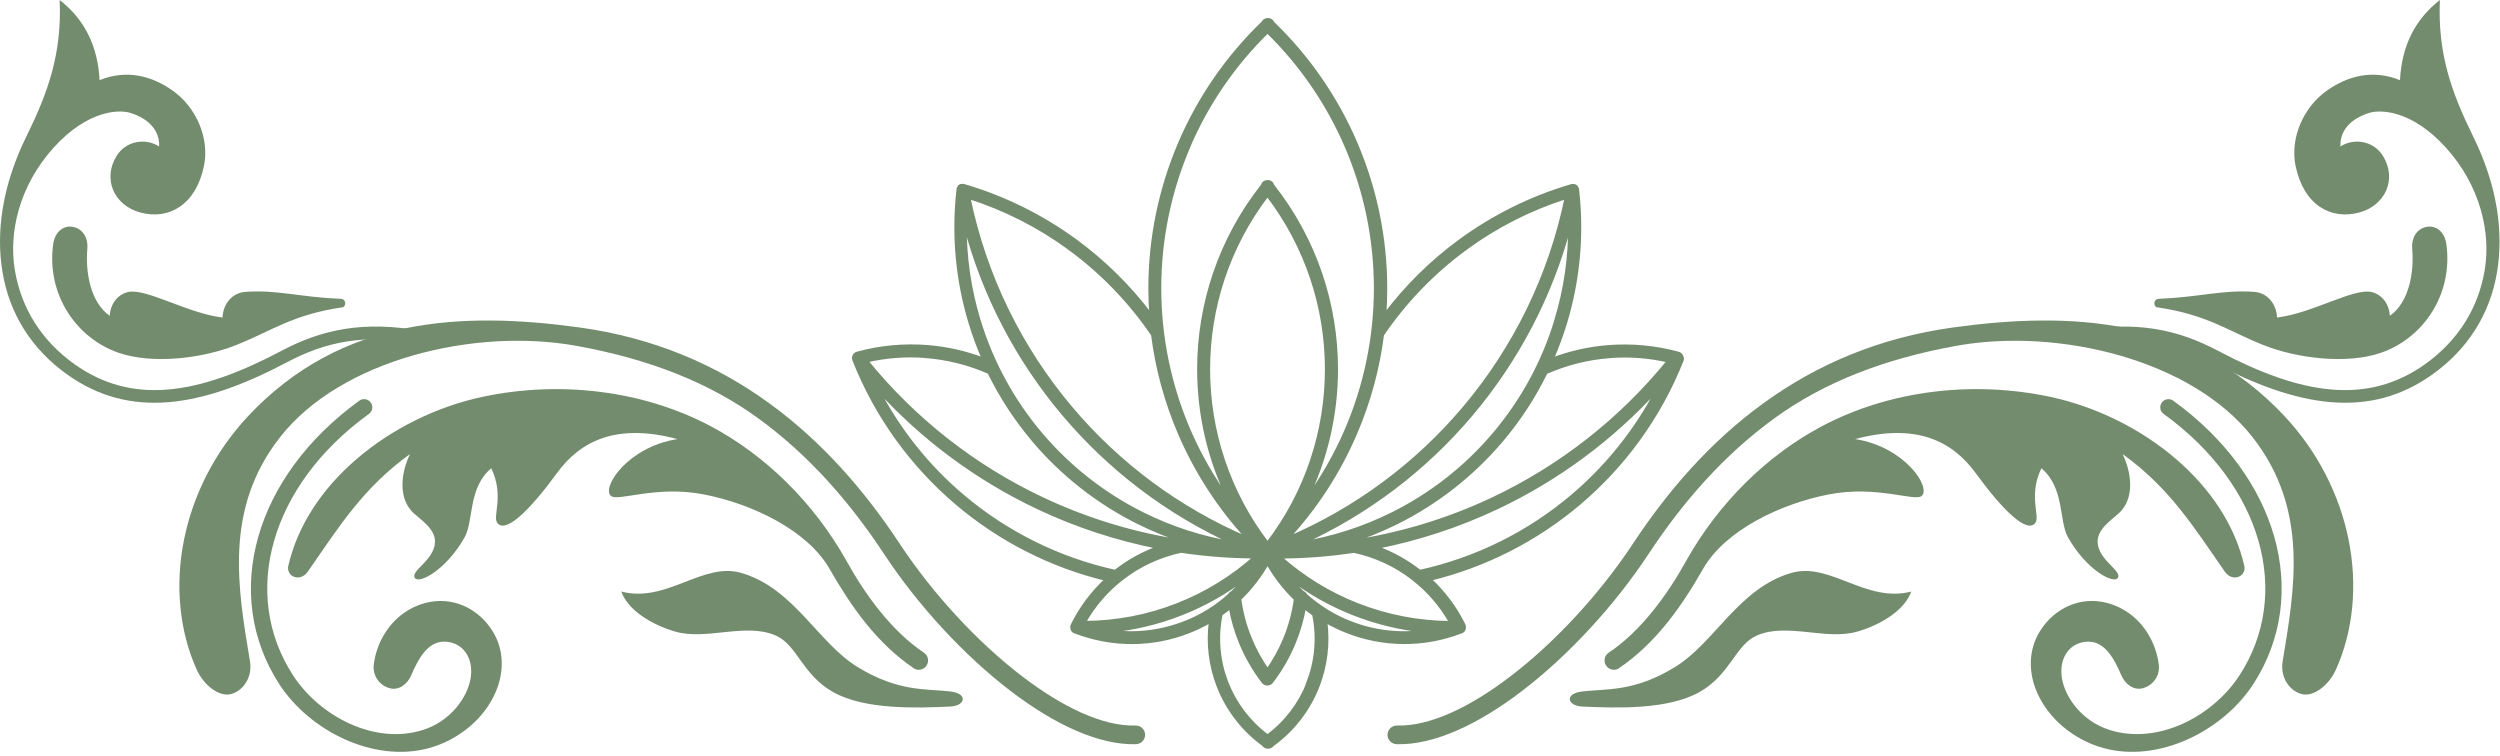<svg width="387" height="117" viewBox="0 0 387 117" fill="none" xmlns="http://www.w3.org/2000/svg">
<path d="M260.335 55.68C260.435 55.38 260.355 55.04 260.085 54.83C259.995 54.76 259.895 54.71 259.785 54.69C256.235 53.72 252.585 53.39 248.975 53.67C246.005 53.9 243.065 54.56 240.245 55.63C241.055 53.78 241.755 51.89 242.335 49.97C244.335 43.37 244.995 36.37 244.195 29.37V29.34C244.195 29.34 244.175 29.25 244.165 29.21V29.19C244.165 29.18 244.155 29.16 244.145 29.15L244.125 29.11C244.095 29.05 244.045 28.99 243.995 28.94V28.93L243.985 28.92V28.91V28.9C243.905 28.83 243.815 28.78 243.715 28.75L243.685 28.74C243.675 28.74 243.665 28.74 243.645 28.74C243.605 28.74 243.555 28.72 243.515 28.72C243.515 28.72 243.475 28.72 243.465 28.72H243.445H243.435C243.435 28.72 243.395 28.72 243.385 28.72C243.385 28.72 243.315 28.73 243.275 28.75C237.025 30.58 231.205 33.48 226.025 37.27C221.605 40.5 217.665 44.38 214.345 48.8C214.445 47.42 214.495 46.03 214.495 44.63C214.495 36.81 212.885 29.17 209.865 22.12C206.895 15.2 202.545 8.86 197.015 3.53C196.985 3.44 196.925 3.35 196.855 3.28C196.685 3.1 196.445 3.02 196.215 3.05C196.015 3.05 195.815 3.13 195.655 3.28C195.595 3.35 195.545 3.43 195.505 3.51C189.965 8.84 185.615 15.18 182.645 22.11C179.625 29.15 178.015 36.8 178.015 44.62C178.015 46.02 178.065 47.41 178.165 48.79C174.845 44.37 170.895 40.49 166.485 37.26C161.305 33.47 155.485 30.58 149.235 28.74C149.195 28.73 149.165 28.72 149.125 28.71C149.125 28.71 149.085 28.71 149.075 28.71H149.065H149.045C149.045 28.71 149.005 28.71 148.995 28.71C148.995 28.71 148.905 28.71 148.865 28.73C148.855 28.73 148.835 28.73 148.825 28.73H148.795V28.74C148.695 28.77 148.605 28.82 148.525 28.89V28.9V28.91H148.515V28.92V28.93C148.465 28.98 148.425 29.04 148.385 29.1L148.365 29.13C148.365 29.13 148.355 29.17 148.345 29.18V29.2C148.335 29.24 148.315 29.29 148.315 29.33V29.36C147.515 36.36 148.175 43.36 150.175 49.96C150.755 51.89 151.455 53.78 152.265 55.62C149.445 54.55 146.505 53.89 143.535 53.66C139.935 53.38 136.275 53.71 132.725 54.68C132.625 54.7 132.515 54.75 132.425 54.82C132.165 55.03 132.075 55.37 132.175 55.67C132.175 55.68 132.175 55.69 132.185 55.7C135.655 64.49 141.205 72.07 148.155 77.96C154.775 83.56 162.675 87.62 171.285 89.69C169.125 91.68 167.315 94.08 165.985 96.78C165.985 96.78 165.985 96.79 165.985 96.8C165.985 96.82 165.975 96.83 165.965 96.85C165.955 96.88 165.945 96.91 165.935 96.94C165.935 96.95 165.935 96.96 165.935 96.98C165.935 97.02 165.925 97.06 165.925 97.1C165.925 97.1 165.925 97.12 165.925 97.13C165.925 97.17 165.925 97.21 165.925 97.24C165.925 97.26 165.925 97.27 165.935 97.29C165.935 97.32 165.955 97.35 165.965 97.38C165.965 97.4 165.975 97.41 165.985 97.43C165.995 97.46 166.015 97.49 166.025 97.51C166.025 97.52 166.045 97.54 166.055 97.55C166.075 97.58 166.095 97.6 166.115 97.63C166.125 97.64 166.135 97.65 166.155 97.66C166.175 97.68 166.205 97.7 166.225 97.72C166.245 97.73 166.255 97.74 166.275 97.75C166.295 97.76 166.315 97.78 166.335 97.79C166.335 97.79 166.345 97.79 166.355 97.79C166.355 97.79 166.355 97.79 166.365 97.79C166.385 97.79 166.405 97.81 166.425 97.81C172.315 100.09 178.585 99.93 184.075 97.76C185.215 97.31 186.325 96.77 187.385 96.16C186.925 99.62 187.365 103.08 188.595 106.23C189.985 109.79 192.385 112.96 195.605 115.29C195.605 115.3 195.615 115.32 195.625 115.33C195.785 115.57 196.065 115.68 196.325 115.65C196.575 115.65 196.815 115.54 196.975 115.32C196.975 115.32 196.975 115.31 196.985 115.3C200.215 112.97 202.615 109.8 204.005 106.23C205.235 103.08 205.675 99.62 205.215 96.16C206.275 96.78 207.385 97.31 208.525 97.76C214.015 99.92 220.285 100.09 226.175 97.81C226.195 97.81 226.215 97.79 226.235 97.79C226.235 97.79 226.235 97.79 226.245 97.79C226.245 97.79 226.255 97.79 226.265 97.79C226.285 97.78 226.305 97.76 226.325 97.75C226.345 97.74 226.355 97.73 226.375 97.72C226.405 97.7 226.425 97.68 226.445 97.66C226.455 97.65 226.465 97.64 226.485 97.63C226.505 97.61 226.525 97.58 226.545 97.55C226.545 97.54 226.565 97.52 226.575 97.51C226.595 97.48 226.605 97.45 226.615 97.42C226.615 97.4 226.625 97.39 226.635 97.37C226.645 97.34 226.655 97.31 226.665 97.27C226.665 97.25 226.665 97.24 226.675 97.22C226.675 97.18 226.675 97.14 226.675 97.11C226.675 97.11 226.675 97.09 226.675 97.08C226.675 97.04 226.675 97 226.665 96.96C226.665 96.95 226.665 96.94 226.665 96.92C226.665 96.89 226.645 96.86 226.635 96.83C226.635 96.81 226.625 96.79 226.615 96.78C226.615 96.78 226.615 96.77 226.615 96.76C225.285 94.06 223.475 91.66 221.315 89.67C229.915 87.6 237.815 83.54 244.445 77.94C251.395 72.06 256.945 64.47 260.415 55.68C260.415 55.68 260.415 55.66 260.415 55.65L260.335 55.68ZM249.105 55.19C252.165 54.95 255.265 55.17 258.285 55.88C250.845 65.05 241.515 72.29 231.095 77.22C224.065 80.54 216.535 82.82 208.755 83.92C211.315 83.12 213.805 82.11 216.205 80.92C222.375 77.85 227.925 73.53 232.475 68.15C235.205 64.92 237.495 61.4 239.315 57.67C242.435 56.29 245.745 55.46 249.105 55.2V55.19ZM198.905 98.84C198.195 100.57 197.295 102.21 196.215 103.75C195.135 102.21 194.225 100.56 193.525 98.83C192.725 96.88 192.185 94.83 191.895 92.72C193.565 91.12 195.025 89.25 196.215 87.15C197.395 89.25 198.865 91.12 200.535 92.73C200.255 94.84 199.705 96.9 198.905 98.84ZM196.205 30.18C202.295 38.13 205.345 47.65 205.345 57.16C205.345 66.67 202.305 76.18 196.215 84.13C190.125 76.18 187.075 66.66 187.075 57.15C187.075 47.64 190.115 38.13 196.205 30.18ZM240.885 49.53C238.945 55.94 235.715 61.95 231.305 67.16C226.895 72.38 221.515 76.57 215.515 79.55C211.085 81.75 206.335 83.29 201.395 84.1C211.675 79.44 220.645 72.59 227.755 64.17C234.865 55.75 240.125 45.77 243.005 34.85C243.035 39.85 242.315 44.79 240.875 49.53H240.885ZM226.875 38.47C231.575 35.03 236.835 32.34 242.465 30.55C239.955 42.77 234.425 53.94 226.615 63.18C219.295 71.84 209.975 78.82 199.255 83.38C203.715 78.57 207.275 73.06 209.825 67.11C211.915 62.25 213.325 57.11 213.995 51.82C217.525 46.63 221.895 42.12 226.885 38.47H226.875ZM184.005 22.69C186.845 16.08 190.965 10.02 196.215 4.9C201.465 10.03 205.585 16.09 208.425 22.7C211.365 29.55 212.925 37 212.925 44.61C212.925 52.22 211.365 59.67 208.425 66.52C206.745 70.42 204.625 74.13 202.085 77.57C205.275 71.15 206.875 64.15 206.875 57.15C206.875 47.1 203.585 37.05 197.005 28.72C196.965 28.56 196.885 28.4 196.745 28.29C196.575 28.15 196.365 28.1 196.165 28.13C196.005 28.13 195.835 28.18 195.695 28.29C195.555 28.4 195.475 28.55 195.435 28.71C188.855 37.05 185.565 47.1 185.565 57.15C185.565 64.15 187.165 71.15 190.355 77.57C187.815 74.13 185.695 70.42 184.015 66.52C181.075 59.67 179.515 52.22 179.515 44.61C179.515 37 181.075 29.55 184.015 22.7L184.005 22.69ZM165.545 38.47C170.535 42.12 174.905 46.63 178.435 51.82C179.105 57.11 180.515 62.26 182.605 67.11C185.155 73.05 188.715 78.56 193.175 83.38C182.455 78.82 173.135 71.85 165.815 63.18C158.005 53.94 152.475 42.77 149.965 30.55C155.595 32.34 160.845 35.03 165.555 38.47H165.545ZM149.405 34.84C152.275 45.76 157.535 55.74 164.655 64.16C171.765 72.58 180.735 79.43 191.015 84.09C186.085 83.29 181.325 81.75 176.895 79.54C170.905 76.56 165.515 72.37 161.105 67.15C156.695 61.94 153.465 55.92 151.525 49.52C150.095 44.79 149.365 39.84 149.395 34.84H149.405ZM143.315 55.18C146.675 55.45 149.985 56.27 153.105 57.65C154.935 61.38 157.225 64.9 159.945 68.13C164.485 73.51 170.045 77.83 176.215 80.9C178.615 82.09 181.105 83.1 183.665 83.9C175.885 82.8 168.355 80.52 161.325 77.2C150.905 72.28 141.585 65.04 134.135 55.86C137.155 55.16 140.255 54.93 143.315 55.17V55.18ZM149.045 76.8C143.625 72.22 139.095 66.57 135.765 60.11C142.835 67.92 151.325 74.17 160.675 78.59C166.615 81.4 172.895 83.46 179.385 84.73C176.985 85.59 174.755 86.82 172.765 88.36C172.725 88.39 172.675 88.43 172.635 88.46C163.845 86.53 155.765 82.48 149.045 76.8ZM173.695 89.56C176.345 87.5 179.465 86.04 182.825 85.32C186.605 85.89 190.445 86.18 194.315 86.2C190.765 89.38 186.695 91.87 182.325 93.59C177.745 95.4 172.825 96.35 167.825 96.37C169.325 93.7 171.325 91.39 173.695 89.56ZM183.435 96.37C179.755 97.82 175.695 98.32 171.655 97.7C175.525 97.33 179.305 96.42 182.885 95.01C186.465 93.6 189.855 91.69 192.935 89.32C192.255 90.19 191.515 91 190.725 91.74C190.535 91.81 190.385 91.95 190.305 92.13C188.275 93.96 185.945 95.39 183.435 96.38V96.37ZM202.505 105.71C201.245 108.93 199.105 111.8 196.215 113.94C193.325 111.8 191.175 108.92 189.915 105.7C188.625 102.39 188.265 98.71 189.015 95.08C189.505 94.74 189.985 94.37 190.445 93.99C190.775 95.85 191.295 97.66 192.005 99.41C192.905 101.61 194.095 103.68 195.545 105.57C195.545 105.57 195.545 105.57 195.555 105.58C195.575 105.6 195.595 105.62 195.605 105.64C195.625 105.66 195.645 105.68 195.665 105.69C195.665 105.69 195.665 105.69 195.675 105.7C195.685 105.71 195.705 105.72 195.715 105.73C195.735 105.75 195.765 105.76 195.785 105.77C195.805 105.78 195.825 105.79 195.855 105.8C195.875 105.8 195.905 105.82 195.925 105.83C195.945 105.83 195.975 105.84 195.995 105.85C196.015 105.85 196.045 105.85 196.065 105.86C196.085 105.86 196.115 105.86 196.135 105.86C196.155 105.86 196.185 105.86 196.205 105.86C196.215 105.86 196.225 105.86 196.245 105.86C196.265 105.86 196.285 105.86 196.305 105.86C196.325 105.86 196.355 105.86 196.375 105.85C196.395 105.85 196.425 105.85 196.445 105.83C196.465 105.83 196.495 105.81 196.515 105.8C196.535 105.8 196.555 105.78 196.585 105.77C196.605 105.76 196.635 105.74 196.655 105.73C196.665 105.73 196.685 105.71 196.695 105.7C196.695 105.7 196.695 105.7 196.705 105.69C196.725 105.67 196.745 105.65 196.765 105.64C196.785 105.62 196.805 105.6 196.815 105.58C196.815 105.58 196.815 105.58 196.825 105.57C198.285 103.68 199.475 101.61 200.365 99.41C201.075 97.67 201.595 95.86 201.925 94.01C202.395 94.39 202.865 94.75 203.365 95.1C204.115 98.73 203.755 102.41 202.465 105.72L202.505 105.71ZM208.985 96.38C206.485 95.39 204.155 93.96 202.125 92.14C202.035 91.94 201.875 91.79 201.665 91.72C200.885 90.98 200.155 90.18 199.475 89.32C202.555 91.69 205.945 93.6 209.525 95.01C213.105 96.42 216.885 97.33 220.755 97.7C216.725 98.32 212.665 97.83 208.975 96.37L208.985 96.38ZM224.595 96.38C219.585 96.36 214.675 95.4 210.095 93.6C205.725 91.88 201.665 89.39 198.105 86.21C201.975 86.2 205.815 85.9 209.595 85.33C212.965 86.05 216.075 87.51 218.725 89.57C221.095 91.41 223.095 93.71 224.595 96.38ZM243.375 76.8C236.655 82.49 228.575 86.53 219.785 88.46C219.745 88.43 219.695 88.39 219.655 88.36C217.665 86.82 215.435 85.59 213.035 84.73C219.525 83.46 225.815 81.39 231.745 78.59C241.095 74.17 249.575 67.92 256.655 60.11C253.325 66.57 248.785 72.22 243.375 76.8Z" fill="#738C6D" stroke="#738C6D" stroke-width="0.5" stroke-miterlimit="10"/>
<path d="M371.515 12.41C371.785 7.21 373.775 3.05 377.695 0C377.335 8.26 379.465 14.25 382.815 21.06C386.605 28.74 387.575 35.97 386.545 42.11C385.445 48.72 381.925 54.12 376.545 57.96C371.675 61.44 366.475 62.73 360.785 62.25C355.185 61.78 349.135 59.58 342.475 56.06C339.525 54.5 336.545 53.39 333.235 52.86C329.915 52.33 326.255 52.38 321.945 53.17C321.415 53.27 320.905 52.91 320.805 52.38C320.705 51.85 321.065 51.34 321.595 51.24C326.145 50.41 330.025 50.36 333.565 50.92C337.105 51.48 340.275 52.67 343.405 54.33C349.845 57.74 355.645 59.86 360.955 60.3C366.175 60.74 370.945 59.55 375.425 56.36C380.375 52.82 383.625 47.86 384.635 41.79C385.595 36.03 383.995 28.81 378.635 22.86C373.265 16.93 368.395 16.98 366.815 17.46C363.865 18.35 362.165 20.27 362.305 22.67C364.415 21.31 367.455 21.8 368.895 24.16C371.065 27.69 369.315 31.79 365.195 32.9C360.875 34.07 356.595 31.8 355.345 25.63C354.495 21.44 356.505 16.6 360.265 13.98C363.415 11.78 367.285 10.69 371.525 12.41H371.515Z" fill="#738C6D"/>
<path fill-rule="evenodd" clip-rule="evenodd" d="M333.995 47.58C341.705 48.73 344.805 51.19 350.335 53.4C355.585 55.5 363.355 56.44 368.635 54.59C375.105 52.33 379.775 45.59 378.695 37.78C378.435 35.91 377.125 34.85 375.655 35.12C374.005 35.41 373.275 36.99 373.405 38.45C373.725 42.06 372.975 46.76 369.945 48.89C369.835 46.92 368.635 45.58 367.135 45.21C364.405 44.53 357.865 48.53 352.485 49.15C352.405 47.1 351.035 45.33 348.945 45.18C344.035 44.83 340.515 46 334.175 46.26C333.285 46.3 333.305 47.49 333.985 47.6L333.995 47.58Z" fill="#738C6D"/>
<path d="M334.925 64.07C334.355 63.66 334.235 62.87 334.655 62.31C335.065 61.74 335.855 61.62 336.425 62.03C344.575 67.94 349.855 75.38 352.045 83.05C354.295 90.92 353.285 99.02 348.785 105.94C344.115 113.11 334.205 118.16 325.615 115.8C321.175 114.58 317.005 111.32 315.215 106.9C314.075 104.1 313.915 100.68 315.815 97.66C318.035 94.13 322.045 92.24 326.205 93.34C327.385 93.65 328.525 94.18 329.565 94.92C331.985 96.65 333.765 99.56 334.185 102.89C334.375 104.45 333.445 106.03 331.775 106.52C330.255 106.96 328.945 105.85 328.385 104.54C327.355 102.11 325.895 99.37 323.375 99.33C320.395 99.29 318.675 101.87 319.185 104.98C319.685 108.04 322.355 111.65 326.515 112.98C334.035 115.39 342.545 110.88 346.665 104.56C350.755 98.28 351.665 90.91 349.615 83.74C347.575 76.6 342.615 69.63 334.925 64.07Z" fill="#738C6D"/>
<path d="M250.635 103.44C249.975 103.88 249.065 103.71 248.625 103.04C248.185 102.38 248.355 101.48 249.025 101.04C251.555 99.34 253.795 97.13 255.785 94.67C257.815 92.18 259.575 89.43 261.105 86.67C263.545 82.33 266.655 78.26 270.225 74.72C273.745 71.24 277.745 68.25 282.005 65.99C287.275 63.2 293.075 61.44 299.025 60.68C305.125 59.89 311.385 60.16 317.365 61.43C324.375 62.92 331.425 66.35 336.975 71.17C342.095 75.6 345.965 81.23 347.425 87.62C347.605 88.4 347.115 89.17 346.335 89.35C345.555 89.53 344.845 89.13 344.385 88.47C339.495 81.42 335.835 75.53 328.585 70.29C329.855 72.94 330.455 76.61 328.435 79C327.385 80.26 324.305 81.78 324.755 84.35C325.205 86.91 328.485 88.39 327.845 89.45C327.225 90.47 322.995 88.26 320.135 83.19C318.685 80.61 319.635 75.54 316.005 72.49C313.955 76.73 315.825 79.88 315.085 80.92C313.835 82.67 310.115 79.11 305.845 73.25C302.175 68.2 296.545 65.47 287.185 67.97C294.825 69.16 298.945 75.4 297.495 76.76C296.465 77.71 290.595 75.1 283.175 76.52C275.695 77.95 267.045 82.07 263.625 88.08C261.985 90.95 260.145 93.86 258.025 96.48C255.875 99.14 253.425 101.54 250.635 103.42V103.44Z" fill="#738C6D"/>
<path d="M216.195 115.2C215.395 115.17 214.765 114.51 214.785 113.71C214.815 112.91 215.475 112.29 216.275 112.31C221.355 112.46 227.595 109.44 233.775 104.73C240.845 99.34 247.755 91.77 252.755 84.2C258.225 75.9 264.835 68.32 272.965 62.43C281.115 56.5 290.805 52.27 302.415 50.68C311.395 49.45 320.535 49.03 329.245 50.81C338.045 52.62 346.375 56.67 353.625 64.4C358.875 70.01 362.175 76.72 363.545 83.47C364.995 90.57 364.285 97.74 361.565 103.73C360.485 106.08 358.145 107.9 356.325 107.45C354.505 107 352.925 104.94 353.355 102.36C355.215 91.13 357.445 78.83 348.685 67.66C339.265 55.66 318.605 50.68 302.795 53.54C291.785 55.54 282.455 59.1 274.665 64.76C266.845 70.44 260.465 77.75 255.175 85.79C250.005 93.62 242.865 101.44 235.535 107.02C228.855 112.11 221.975 115.37 216.195 115.2Z" fill="#738C6D"/>
<path fill-rule="evenodd" clip-rule="evenodd" d="M295.865 91.57C294.835 94.49 291.105 96.73 287.515 97.77C282.655 99.18 276.595 96.32 271.935 98.39C268.605 99.87 267.885 104.4 263.115 107.11C258.165 109.92 250.085 109.6 245.045 109.38C243.505 109.31 243.025 108.68 243.005 108.24C242.975 107.74 243.515 107.21 244.985 107.03C248.585 106.6 252.945 107.16 259.315 103.24C265.445 99.47 269.125 91.1 277.245 88.7C283.265 86.92 288.815 93.41 295.875 91.57H295.865Z" fill="#738C6D"/>
<path d="M15.415 12.41C15.145 7.21 13.155 3.05 9.235 0C9.595 8.26 7.465 14.25 4.115 21.06C0.325 28.74 -0.645 35.97 0.385 42.11C1.485 48.72 5.005 54.12 10.385 57.96C15.255 61.44 20.455 62.73 26.145 62.25C31.745 61.78 37.795 59.58 44.455 56.06C47.395 54.5 50.385 53.39 53.695 52.86C57.015 52.33 60.675 52.38 64.985 53.17C65.515 53.27 66.025 52.91 66.125 52.38C66.225 51.85 65.865 51.34 65.335 51.24C60.785 50.41 56.905 50.36 53.365 50.92C49.825 51.49 46.655 52.67 43.525 54.33C37.085 57.74 31.285 59.86 25.975 60.3C20.755 60.74 15.985 59.55 11.505 56.36C6.555 52.82 3.305 47.86 2.295 41.79C1.335 36.03 2.935 28.81 8.295 22.86C13.665 16.93 18.535 16.98 20.115 17.46C23.065 18.35 24.765 20.27 24.625 22.67C22.515 21.31 19.475 21.8 18.035 24.16C15.865 27.69 17.615 31.79 21.735 32.9C26.055 34.07 30.335 31.8 31.585 25.63C32.435 21.44 30.425 16.6 26.665 13.98C23.515 11.78 19.645 10.69 15.405 12.41H15.415Z" fill="#738C6D"/>
<path fill-rule="evenodd" clip-rule="evenodd" d="M52.935 47.58C45.225 48.73 42.125 51.19 36.595 53.4C31.345 55.5 23.575 56.44 18.295 54.59C11.825 52.33 7.155 45.59 8.235 37.78C8.495 35.91 9.805 34.85 11.275 35.12C12.925 35.41 13.655 36.99 13.525 38.45C13.205 42.06 13.955 46.76 16.985 48.89C17.105 46.92 18.295 45.58 19.795 45.21C22.525 44.53 29.065 48.53 34.445 49.15C34.525 47.1 35.895 45.33 37.985 45.18C42.895 44.83 46.415 46 52.755 46.26C53.645 46.3 53.625 47.49 52.945 47.6L52.935 47.58Z" fill="#738C6D"/>
<path d="M57.115 64.07C57.685 63.66 57.805 62.87 57.385 62.31C56.975 61.74 56.185 61.62 55.615 62.03C47.465 67.94 42.185 75.38 39.995 83.05C37.745 90.92 38.755 99.02 43.255 105.94C47.925 113.11 57.835 118.16 66.425 115.8C70.865 114.58 75.035 111.32 76.825 106.9C77.965 104.1 78.125 100.68 76.225 97.66C74.005 94.13 69.995 92.24 65.835 93.34C64.655 93.65 63.515 94.18 62.475 94.92C60.055 96.65 58.275 99.56 57.855 102.89C57.665 104.45 58.595 106.03 60.265 106.52C61.785 106.96 63.095 105.85 63.655 104.54C64.685 102.11 66.145 99.37 68.665 99.33C71.645 99.29 73.365 101.87 72.855 104.98C72.355 108.04 69.685 111.65 65.525 112.98C58.005 115.39 49.495 110.88 45.375 104.56C41.285 98.28 40.375 90.91 42.425 83.74C44.465 76.6 49.425 69.63 57.115 64.07Z" fill="#738C6D"/>
<path d="M141.415 103.44C142.075 103.88 142.985 103.71 143.425 103.04C143.865 102.38 143.695 101.48 143.025 101.04C140.495 99.34 138.255 97.13 136.265 94.67C134.235 92.18 132.475 89.43 130.945 86.67C128.505 82.33 125.395 78.26 121.825 74.72C118.305 71.24 114.305 68.25 110.045 65.99C104.775 63.2 98.975 61.44 93.025 60.68C86.925 59.89 80.665 60.16 74.685 61.43C67.675 62.92 60.625 66.35 55.075 71.17C49.955 75.6 46.085 81.23 44.625 87.62C44.445 88.4 44.935 89.17 45.715 89.35C46.495 89.53 47.205 89.13 47.665 88.47C52.555 81.42 56.215 75.53 63.465 70.29C62.195 72.94 61.595 76.61 63.615 79C64.665 80.26 67.745 81.78 67.295 84.35C66.845 86.91 63.565 88.39 64.205 89.45C64.825 90.47 69.055 88.26 71.915 83.19C73.365 80.61 72.415 75.54 76.045 72.49C78.095 76.73 76.225 79.88 76.965 80.92C78.215 82.67 81.935 79.11 86.205 73.25C89.875 68.2 95.505 65.47 104.865 67.97C97.225 69.16 93.105 75.4 94.555 76.76C95.585 77.71 101.455 75.1 108.875 76.52C116.355 77.95 125.005 82.07 128.425 88.08C130.075 90.95 131.905 93.86 134.025 96.48C136.175 99.14 138.625 101.54 141.415 103.42V103.44Z" fill="#738C6D"/>
<path d="M175.854 115.2C176.654 115.17 177.284 114.51 177.264 113.71C177.234 112.91 176.574 112.29 175.774 112.31C170.694 112.46 164.454 109.44 158.274 104.73C151.204 99.34 144.294 91.77 139.294 84.2C133.824 75.9 127.214 68.32 119.084 62.43C110.934 56.5 101.244 52.27 89.634 50.68C80.654 49.45 71.514 49.03 62.804 50.81C54.004 52.62 45.674 56.67 38.424 64.4C33.174 70.01 29.874 76.72 28.504 83.47C27.054 90.57 27.764 97.74 30.484 103.73C31.564 106.08 33.904 107.9 35.724 107.45C37.544 107 39.124 104.94 38.694 102.36C36.834 91.13 34.594 78.83 43.364 67.66C52.784 55.66 73.444 50.68 89.254 53.54C100.264 55.54 109.594 59.1 117.384 64.76C125.204 70.44 131.584 77.75 136.874 85.79C142.034 93.62 149.184 101.44 156.514 107.02C163.194 112.11 170.074 115.37 175.854 115.2Z" fill="#738C6D"/>
<path fill-rule="evenodd" clip-rule="evenodd" d="M96.175 91.57C97.205 94.49 100.935 96.73 104.525 97.77C109.385 99.18 115.445 96.32 120.105 98.39C123.435 99.87 124.155 104.4 128.925 107.11C133.875 109.92 141.955 109.6 146.995 109.38C148.535 109.31 149.015 108.68 149.035 108.24C149.065 107.74 148.525 107.21 147.055 107.03C143.455 106.6 139.095 107.16 132.725 103.24C126.595 99.47 122.915 91.1 114.795 88.7C108.775 86.92 103.225 93.41 96.165 91.57H96.175Z" fill="#738C6D"/>
</svg>
